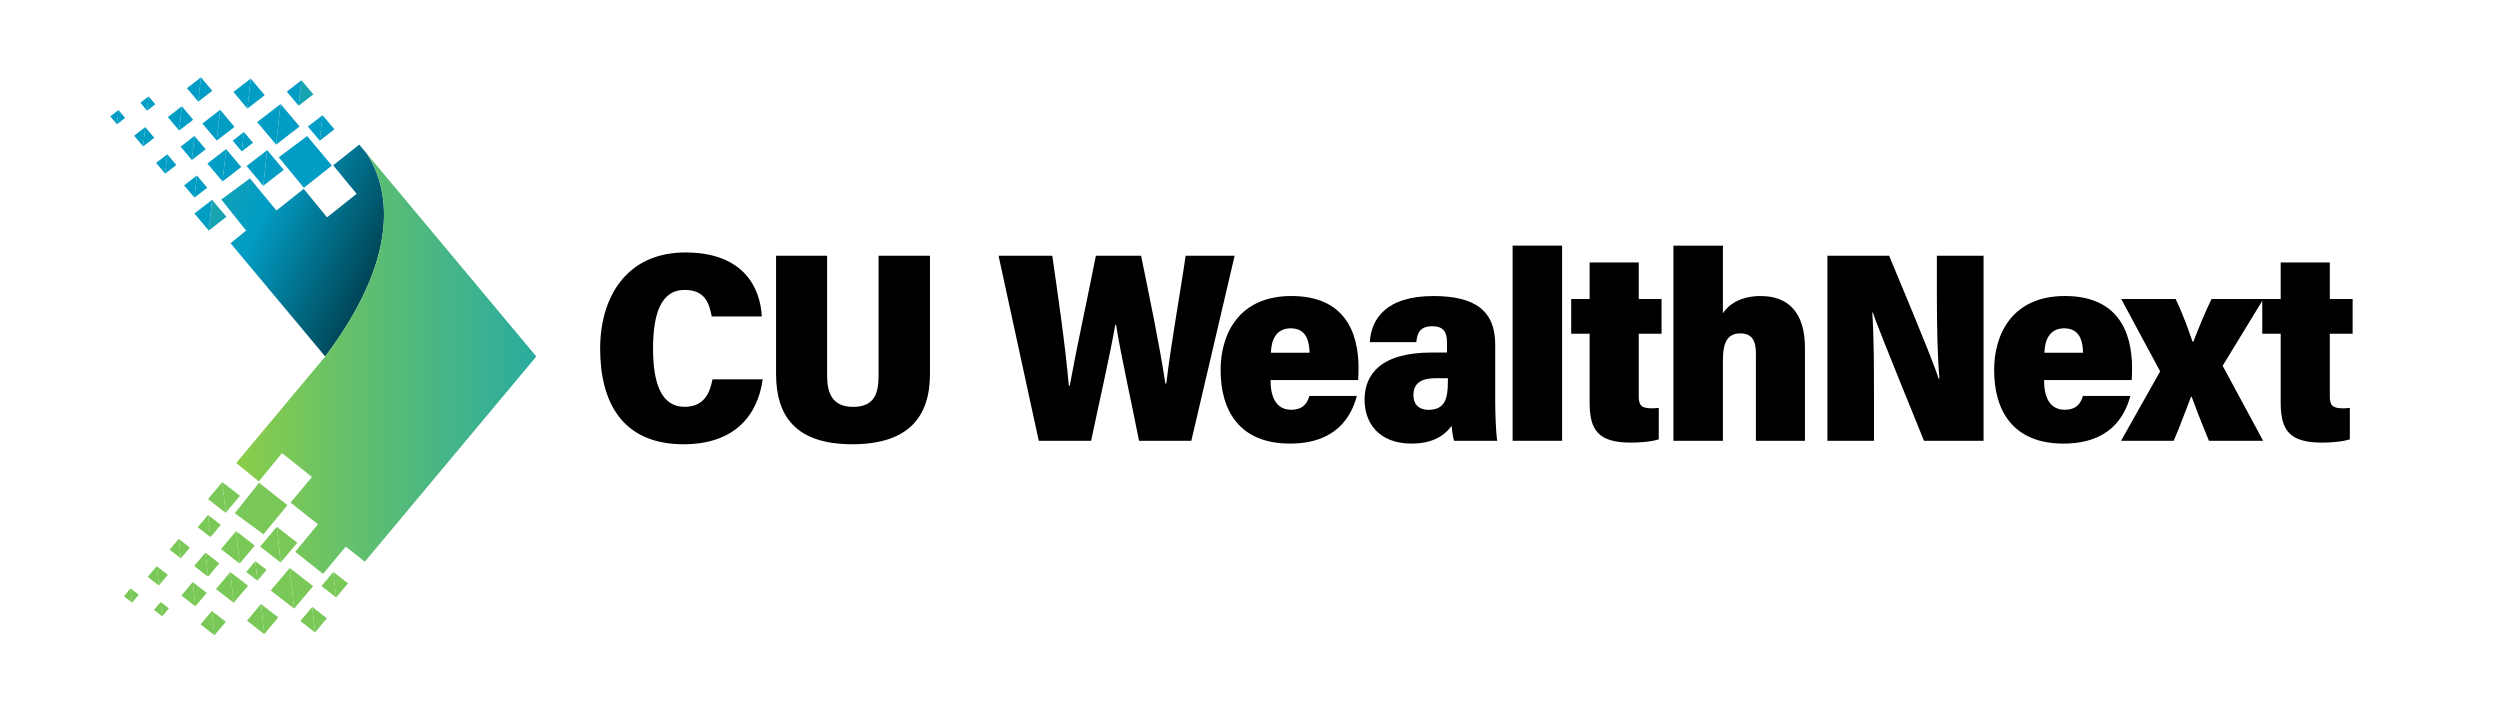 <?xml version="1.0" encoding="UTF-8"?><svg id="Layer_1" xmlns="http://www.w3.org/2000/svg" xmlns:xlink="http://www.w3.org/1999/xlink" viewBox="0 0 1850 520"><defs><style>.cls-1{fill:url(#linear-gradient-4);}.cls-2{fill:url(#linear-gradient-3);}.cls-3{fill:url(#linear-gradient-2);}.cls-4{fill:url(#linear-gradient);}.cls-5{fill:#7ac858;}.cls-6{fill:#029dc4;}</style><linearGradient id="linear-gradient" x1="-19.65" y1="61.55" x2="277.06" y2="196.21" gradientUnits="userSpaceOnUse"><stop offset="0" stop-color="#cae510"/><stop offset=".16" stop-color="#93d141"/><stop offset=".35" stop-color="#55bb78"/><stop offset=".52" stop-color="#28aaa1"/><stop offset=".64" stop-color="#0ca0ba"/><stop offset=".72" stop-color="#029dc4"/><stop offset="1" stop-color="#004758"/></linearGradient><linearGradient id="linear-gradient-2" x1="138.53" y1="-195.33" x2="165.17" y2="232.01" gradientUnits="userSpaceOnUse"><stop offset="0" stop-color="#cae510"/><stop offset=".22" stop-color="#93d141"/><stop offset=".49" stop-color="#55bb78"/><stop offset=".72" stop-color="#28aaa1"/><stop offset=".9" stop-color="#0ca0ba"/><stop offset="1" stop-color="#029dc4"/></linearGradient><linearGradient id="linear-gradient-3" x1="207.79" y1="-225.17" x2="229.88" y2="129.16" xlink:href="#linear-gradient-2"/><linearGradient id="linear-gradient-4" x1="44.53" y1="269.11" x2="529.63" y2="269.11" gradientUnits="userSpaceOnUse"><stop offset="0" stop-color="#cae510"/><stop offset=".09" stop-color="#b5dd22"/><stop offset=".42" stop-color="#69c267"/><stop offset=".69" stop-color="#31ae99"/><stop offset=".89" stop-color="#0ea1b8"/><stop offset="1" stop-color="#029dc4"/></linearGradient></defs><polygon class="cls-6" points="206.25 116.38 224.86 138.97 245.57 122.52 227.3 100.67 206.25 116.38"/><path class="cls-4" d="M271.4,113.67l-5.58-6.67-19.27,15.31,17.35,21.12-21.88,17.38-17.29-21.06-20.18,16.03-19.58-23.76-21.23,15.6,18.37,22.98-11.51,9.37,70.06,83.83c61.15-81.14,43.96-130.06,30.75-150.14Z"/><polygon class="cls-6" points="162.9 81.26 160.4 104.05 173.54 93.88 162.9 81.26"/><polygon class="cls-6" points="185.52 58.13 183.09 80.35 195.9 70.44 185.52 58.13"/><polygon class="cls-6" points="134.55 78.65 132.58 96.61 142.94 88.6 134.55 78.65"/><polygon class="cls-6" points="105.92 108.34 114.15 101.97 107.49 94.06 105.92 108.34"/><polygon class="cls-6" points="143.92 100.6 141.97 118.4 152.23 110.46 143.92 100.6"/><polygon class="cls-6" points="164.69 134.29 178.51 123.6 167.32 110.32 164.69 134.29"/><polygon class="cls-6" points="204.35 107.02 221.69 93.6 207.64 76.95 204.35 107.02"/><polygon class="cls-6" points="194.78 137.49 210 125.71 197.67 111.1 194.78 137.49"/><polygon class="cls-6" points="148.69 57.25 146.72 75.21 157.07 67.2 148.69 57.25"/><polygon class="cls-6" points="178.9 112.08 187.22 105.64 180.48 97.65 178.9 112.08"/><polygon class="cls-6" points="143.9 146.25 153.35 138.94 145.7 129.86 143.9 146.25"/><polygon class="cls-6" points="86.54 91.97 92.63 87.26 87.69 81.4 86.54 91.97"/><polygon class="cls-6" points="108.82 81.88 114.92 77.16 109.98 71.31 108.82 81.88"/><polygon class="cls-3" points="154.47 170.59 167.57 160.45 156.96 147.86 154.47 170.59"/><polygon class="cls-6" points="122.2 128.51 130.48 122.11 123.78 114.15 122.2 128.51"/><polygon class="cls-6" points="238.7 85.24 236.63 104.09 247.5 95.68 238.7 85.24"/><polygon class="cls-2" points="221.01 78.23 231.88 69.82 223.08 59.38 221.01 78.23"/><polygon class="cls-6" points="162.9 81.26 149.75 91.43 160.4 104.05 162.9 81.26"/><polygon class="cls-6" points="185.52 58.13 172.71 68.04 183.09 80.35 185.52 58.13"/><polygon class="cls-6" points="124.19 86.66 132.58 96.61 134.55 78.65 124.19 86.66"/><polygon class="cls-6" points="105.92 108.34 107.49 94.06 99.26 100.43 105.92 108.34"/><polygon class="cls-6" points="143.92 100.6 133.66 108.54 141.97 118.4 143.92 100.6"/><polygon class="cls-6" points="164.69 134.29 167.32 110.32 153.49 121.02 164.69 134.29"/><polygon class="cls-6" points="204.35 107.02 207.64 76.95 190.3 90.36 204.35 107.02"/><polygon class="cls-6" points="194.78 137.49 197.67 111.1 182.45 122.87 194.78 137.49"/><polygon class="cls-6" points="148.69 57.25 138.33 65.26 146.72 75.21 148.69 57.25"/><polygon class="cls-6" points="178.9 112.08 180.48 97.65 172.16 104.09 178.9 112.08"/><polygon class="cls-6" points="145.7 129.86 136.24 137.18 143.9 146.25 145.7 129.86"/><polygon class="cls-6" points="86.54 91.97 87.69 81.4 81.6 86.12 86.54 91.97"/><polygon class="cls-6" points="108.82 81.88 109.98 71.31 103.89 76.02 108.82 81.88"/><polygon class="cls-6" points="154.47 170.59 156.96 147.86 143.85 158 154.47 170.59"/><polygon class="cls-6" points="122.2 128.51 123.78 114.15 115.5 120.56 122.2 128.51"/><polygon class="cls-6" points="227.83 93.65 236.63 104.09 238.7 85.24 227.83 93.65"/><polygon class="cls-6" points="221.01 78.23 223.08 59.38 212.21 67.79 221.01 78.23"/><polygon class="cls-5" points="172.93 446.08 183.58 433.45 170.43 423.29 172.93 446.08"/><polygon class="cls-5" points="195.56 469.21 205.94 456.9 193.12 446.98 195.56 469.21"/><polygon class="cls-5" points="144.59 448.69 152.97 438.74 142.62 430.73 144.59 448.69"/><polygon class="cls-5" points="115.96 419 117.52 433.28 124.19 425.37 115.96 419"/><polygon class="cls-5" points="152.01 408.94 153.96 426.74 162.27 416.88 152.01 408.94"/><polygon class="cls-5" points="177.35 417.01 188.54 403.74 174.72 393.05 177.35 417.01"/><polygon class="cls-5" points="214.38 420.32 217.68 450.38 231.72 433.73 214.38 420.32"/><polygon class="cls-5" points="204.82 389.85 207.71 416.24 220.04 401.62 204.82 389.85"/><polygon class="cls-5" points="158.72 470.08 167.11 460.14 156.75 452.13 158.72 470.08"/><polygon class="cls-5" points="188.93 415.25 190.52 429.68 197.26 421.69 188.93 415.25"/><polygon class="cls-5" points="163.38 388.4 153.93 381.08 155.73 397.47 163.38 388.4"/><polygon class="cls-5" points="97.73 445.93 102.66 440.08 96.57 435.37 97.73 445.93"/><polygon class="cls-5" points="120.02 456.03 124.95 450.17 118.86 445.46 120.02 456.03"/><polygon class="cls-5" points="177.61 366.89 164.51 356.75 166.99 379.48 177.61 366.89"/><polygon class="cls-5" points="133.81 413.18 140.52 405.23 132.24 398.82 133.81 413.18"/><polygon class="cls-5" points="246.67 423.25 248.73 442.09 257.54 431.66 246.67 423.25"/><polygon class="cls-5" points="233.11 467.95 241.91 457.52 231.05 449.11 233.11 467.95"/><polygon class="cls-5" points="159.79 435.91 172.93 446.08 170.43 423.29 159.79 435.91"/><polygon class="cls-5" points="182.74 459.29 195.56 469.21 193.12 446.98 182.74 459.29"/><polygon class="cls-5" points="134.23 440.67 144.59 448.69 142.62 430.73 134.23 440.67"/><polygon class="cls-5" points="115.96 419 109.29 426.91 117.52 433.28 115.96 419"/><polygon class="cls-5" points="152.01 408.94 143.69 418.8 153.96 426.74 152.01 408.94"/><polygon class="cls-5" points="163.53 406.32 177.35 417.01 174.72 393.05 163.53 406.32"/><polygon class="cls-5" points="200.34 436.97 217.68 450.38 214.38 420.32 200.34 436.97"/><polygon class="cls-5" points="204.82 389.85 192.49 404.47 207.71 416.24 204.82 389.85"/><polygon class="cls-5" points="148.37 462.07 158.72 470.08 156.75 452.13 148.37 462.07"/><polygon class="cls-5" points="188.93 415.25 182.19 423.25 190.52 429.68 188.93 415.25"/><polygon class="cls-5" points="153.93 381.08 146.28 390.16 155.73 397.47 153.93 381.08"/><polygon class="cls-5" points="91.63 441.22 97.73 445.93 96.57 435.37 91.63 441.22"/><polygon class="cls-5" points="113.93 451.31 120.02 456.03 118.86 445.46 113.93 451.31"/><polygon class="cls-5" points="164.51 356.75 153.89 369.34 166.99 379.48 164.51 356.75"/><polygon class="cls-5" points="125.53 406.78 133.81 413.18 132.24 398.82 125.53 406.78"/><polygon class="cls-5" points="246.67 423.25 237.86 433.69 248.73 442.09 246.67 423.25"/><polygon class="cls-5" points="222.24 459.55 233.11 467.95 231.05 449.11 222.24 459.55"/><polygon class="cls-5" points="194.97 395.37 212.71 373.83 191.73 357.26 173.74 379.77 194.97 395.37"/><path class="cls-1" d="M208.72,335.29l22.12,17.66-15.83,18.95,20.23,16.07-16.78,20.37,20.42,16.22h.25l16.77-20.07,14.07,11.17,126.9-151.86-125.46-150.14c13.21,20.07,30.41,69-30.75,150.14l-65.86,78.81,16.72,13.61,17.2-20.94Z"/><path d="M564.4,280.7c-3.74,26.98-21.09,48.05-58.57,48.05-46.26,0-61.72-32.3-61.72-70.76s19.77-71.17,63.06-71.17,55.5,26.29,56.57,47.37h-37.04c-1.97-10.41-5.36-19.65-20.1-19.65-17.66,0-23.34,18.19-23.34,43.33s5.75,43.17,23.39,43.17c14.85,0,18.81-10.97,20.58-20.32h37.18Z"/><path d="M612.06,189.24v88.75c0,12.1,3.26,23.09,19.3,23.09s18.77-10.53,18.77-23.09v-88.75h38.05v87.46c0,31.9-16.06,52.04-57.49,52.04s-56.41-20.35-56.41-52.11v-87.39h37.77Z"/><path d="M768.69,326.18l-29.76-136.94h39.76c3.87,26.78,9.81,67.67,12.24,96.15h.69c5.19-28.6,13.04-64.12,19.33-96.15h33.45c5.43,26.59,13.59,65.41,17.97,94.62h.69c3.21-28.08,11.54-74.39,14.3-94.62h36.27l-32.05,136.94h-38.71c-5.35-27.81-12.62-59.15-17-85.86h-.55c-4.65,26.28-12.59,60.15-17.88,85.86h-38.78Z"/><path d="M940.21,281.26c-.07,11.91,3.79,21.96,15.29,21.96,9.22,0,12.05-5.47,13.45-10.22h35.11c-4.21,15.88-15.75,35.25-49.5,35.25-37.61,0-51.31-24.67-51.31-54.44,0-26.57,13.42-54.76,52.37-54.76s49.71,26.13,49.71,53.46c0,1.04-.13,7.57-.26,8.74h-64.86ZM969.09,261c-.26-9.91-3.19-18.04-14.01-18.04s-14.35,8.74-14.61,18.04h28.61Z"/><path d="M1106.46,296.06c0,8.55.4,23.16,1.47,30.12h-31.91c-.94-2.65-1.54-8.21-1.88-11.1-6.08,8.7-16.18,13.18-29.51,13.18-24.04,0-34.85-15.03-34.85-32.43,0-18.49,11.63-34.96,49.61-34.96h11.4v-7.49c0-7.43-2.46-11.96-10.86-11.96-9.15,0-11.2,5.02-11.86,11.75h-34.43c1-16.69,11.57-34.1,47.11-34.1,31.31,0,45.71,11.28,45.71,35.86v41.14ZM1071.44,279.89h-9.2c-13.48,0-16.33,6.23-16.33,12.49s3.52,10.88,11.21,10.88c12.1,0,14.31-8.3,14.31-20.67v-2.69Z"/><path d="M1119.33,326.18v-144.41h36.62v144.41h-36.62Z"/><path d="M1162.68,221.27h13.64v-27.03h36.35v27.03h16.88v25.68h-16.88v46.09c0,6.52,1.6,9.11,9.58,9.11,2.05,0,2.59,0,5.24-.33v23.29c-6.23,2.01-15.78,2.42-20.56,2.42-23.94,0-30.61-8.95-30.61-29.52v-51.06h-13.64v-25.68Z"/><path d="M1274.95,181.77v50.03c5.08-7.57,14.43-12.74,27.91-12.74,20.87,0,32.8,12.63,32.8,38.29v68.83h-36.29v-64.71c0-8.73-2.44-14.77-11.55-14.77-9.66,0-12.87,7.07-12.87,19.7v59.78h-36.62v-144.41h36.62Z"/><path d="M1352.27,326.18v-136.94h45.69c28.97,69.31,34.88,85.09,36.53,90.85h.68c-1.4-16.01-1.88-39.46-1.88-60.74v-30.11h34.55v136.94h-44.08c-31.56-77.5-36.14-89.81-37.87-94.95h-.41c1.21,17.2,1.27,40.65,1.27,64.35v30.61h-34.48Z"/><path d="M1512.61,281.26c-.07,11.91,3.79,21.96,15.29,21.96,9.22,0,12.05-5.47,13.45-10.22h35.11c-4.21,15.88-15.75,35.25-49.5,35.25-37.61,0-51.31-24.67-51.31-54.44,0-26.57,13.42-54.76,52.37-54.76s49.71,26.13,49.71,53.46c0,1.04-.13,7.57-.26,8.74h-64.86ZM1541.48,261c-.26-9.91-3.19-18.04-14.01-18.04s-14.35,8.74-14.61,18.04h28.61Z"/><path d="M1609.96,221.27c6.46,13.46,10.36,25.37,12.47,31.52h.69c2.9-7.58,7.78-19.88,13.4-31.52h38.38l-30.14,49.43,29.95,55.48h-40.08c-6.16-14.82-10.38-25.91-12.76-32.49h-.55c-1.71,4.18-7.62,20.58-12.76,32.49h-38.99l28.94-51.37-28.81-53.54h40.27Z"/><path d="M1674.07,221.27h13.64v-27.03h36.35v27.03h16.88v25.68h-16.88v46.09c0,6.52,1.6,9.11,9.58,9.11,2.05,0,2.59,0,5.24-.33v23.29c-6.23,2.01-15.78,2.42-20.56,2.42-23.94,0-30.61-8.95-30.61-29.52v-51.06h-13.64v-25.68Z"/></svg>